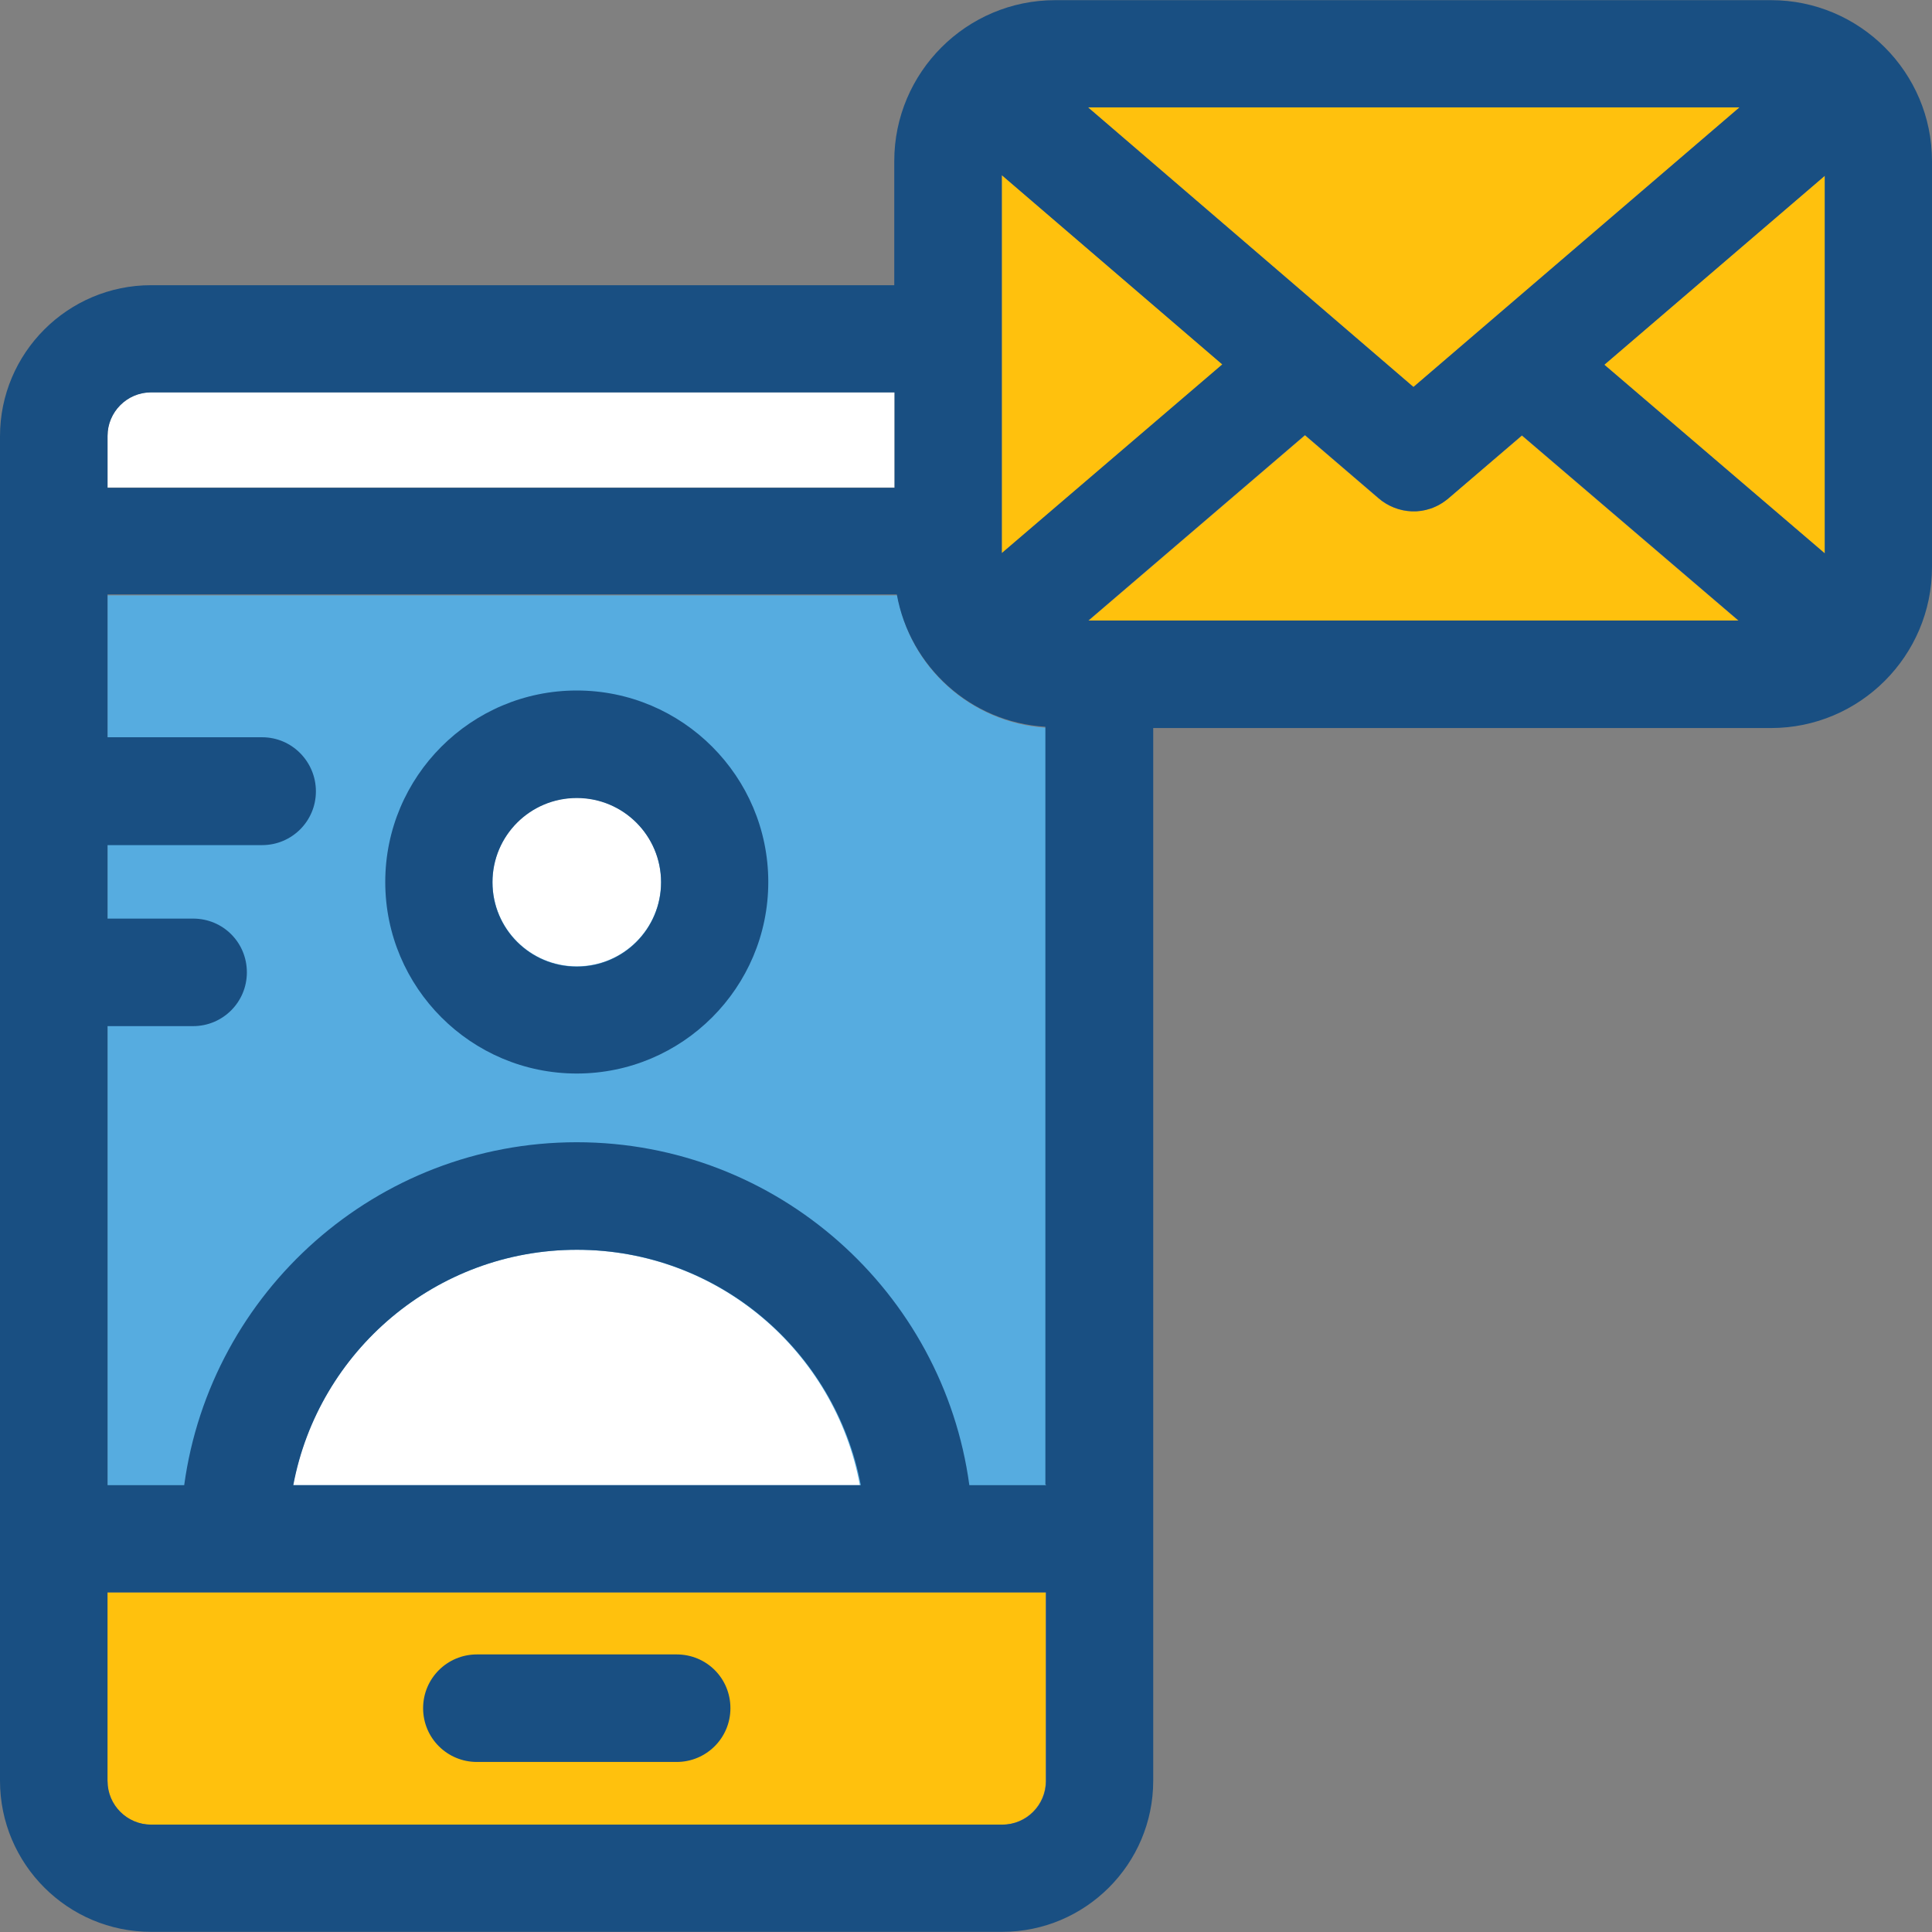 <?xml version="1.0" encoding="iso-8859-1"?>
<!-- Uploaded to: SVG Repo, www.svgrepo.com, Generator: SVG Repo Mixer Tools -->
<svg height="800px" width="800px" version="1.1" id="Layer_1" xmlns="http://www.w3.org/2000/svg" xmlns:xlink="http://www.w3.org/1999/xlink" 
	 viewBox="0 0 392.598 392.598" xml:space="preserve">
<rect x="0" y="0" width="392.598" height="392.598" fill="#808080" stroke="none"/>
<path style="fill:#56ACE0;" d="M182.368,120.986H21.851v180.881h190.707V147.879C197.366,146.909,184.889,135.661,182.368,120.986z"
	/>
<g>
	<path style="fill:#FFFFFF;" d="M117.204,196.364c9.438,0,17.131-7.628,17.131-17.131c0-9.438-7.628-17.131-17.131-17.131
		c-9.438,0-17.131,7.628-17.131,17.131C100.073,188.735,107.766,196.364,117.204,196.364z"/>
	<path style="fill:#FFFFFF;" d="M117.204,253.964c-28.638,0-52.493,20.622-57.665,47.838h115.2
		C169.697,274.586,145.842,253.964,117.204,253.964z"/>
	<path style="fill:#FFFFFF;" d="M181.786,79.677H30.707c-4.848,0-8.857,3.943-8.857,8.857v10.537h159.935V79.677z"/>
</g>
<g>
	<polygon style="fill:#FFC10D;" points="203.572,35.588 203.572,112.453 248.436,74.053 	"/>
	<polygon style="fill:#FFC10D;" points="370.812,112.453 370.812,35.717 326.012,74.117 	"/>
	<polygon style="fill:#FFC10D;" points="353.487,21.818 221.091,21.818 287.224,78.642 	"/>
	<path style="fill:#FFC10D;" d="M294.335,101.269c-4.59,3.879-10.537,3.168-14.222,0l-14.933-12.8l-44.024,37.689h132.137
		l-44.024-37.624L294.335,101.269z"/>
	<path style="fill:#FFC10D;" d="M21.851,361.923c0,4.848,3.943,8.857,8.857,8.857h172.929c4.848,0,8.857-3.943,8.857-8.857v-38.335
		H21.786v38.335H21.851z"/>
</g>
<g>
	<path style="fill:#194F82;" d="M96.905,358.044h40.598c6.012,0,10.925-4.849,10.925-10.925s-4.848-10.925-10.925-10.925H96.905
		c-6.012,0-10.925,4.848-10.925,10.925S90.893,358.044,96.905,358.044z"/>
	<path style="fill:#194F82;" d="M117.204,218.149c21.463,0,38.917-17.455,38.917-38.917s-17.455-38.917-38.917-38.917
		s-38.917,17.455-38.917,38.917S95.741,218.149,117.204,218.149z M117.204,162.166c9.438,0,17.131,7.628,17.131,17.131
		c0,9.438-7.628,17.131-17.131,17.131c-9.438,0-17.131-7.628-17.131-17.131S107.766,162.166,117.204,162.166z"/>
	<path style="fill:#194F82;" d="M359.887,0.032H214.432c-18.036,0-32.711,14.675-32.711,32.711v25.212H30.707
		C13.77,57.956,0,71.725,0,88.663v224v49.196c0,16.937,13.77,30.707,30.707,30.707h172.929c16.937,0,30.707-13.77,30.707-30.707
		v-49.196V147.943h125.543c18.036,0,32.711-14.675,32.711-32.711V32.743C392.598,14.707,377.923,0.032,359.887,0.032z
		 M353.487,21.818l-66.263,56.824l-66.133-56.824H353.487z M203.572,35.588l44.8,38.465l-44.8,38.335V35.588z M21.851,88.598
		c0-4.848,3.943-8.857,8.857-8.857h151.079v19.394H21.851C21.851,99.071,21.851,88.598,21.851,88.598z M212.558,361.923
		c0,4.848-3.943,8.857-8.857,8.857H30.707c-4.848,0-8.857-3.943-8.857-8.857v-38.335h190.707V361.923z M59.604,301.802
		c5.107-27.216,28.962-47.838,57.665-47.838s52.493,20.622,57.665,47.838H59.604z M212.558,301.802h-15.58
		c-5.301-39.24-39.046-69.689-79.774-69.689s-74.408,30.384-79.774,69.689h-15.58v-93.285h17.39c6.012,0,10.925-4.848,10.925-10.925
		s-4.848-10.925-10.925-10.925h-17.39v-14.933h31.418c6.012,0,10.925-4.848,10.925-10.925c0-6.012-4.848-10.99-10.925-10.99H21.851
		v-29.026h160.388c2.651,14.675,14.998,25.988,30.19,26.893v153.988h0.129V301.802z M294.335,101.269l14.933-12.8l44.024,37.624
		H221.156l44.024-37.689l14.933,12.8C283.798,104.436,289.745,105.147,294.335,101.269z M370.812,112.453l-44.8-38.335l44.8-38.4
		V112.453z"/>
</g>
</svg>